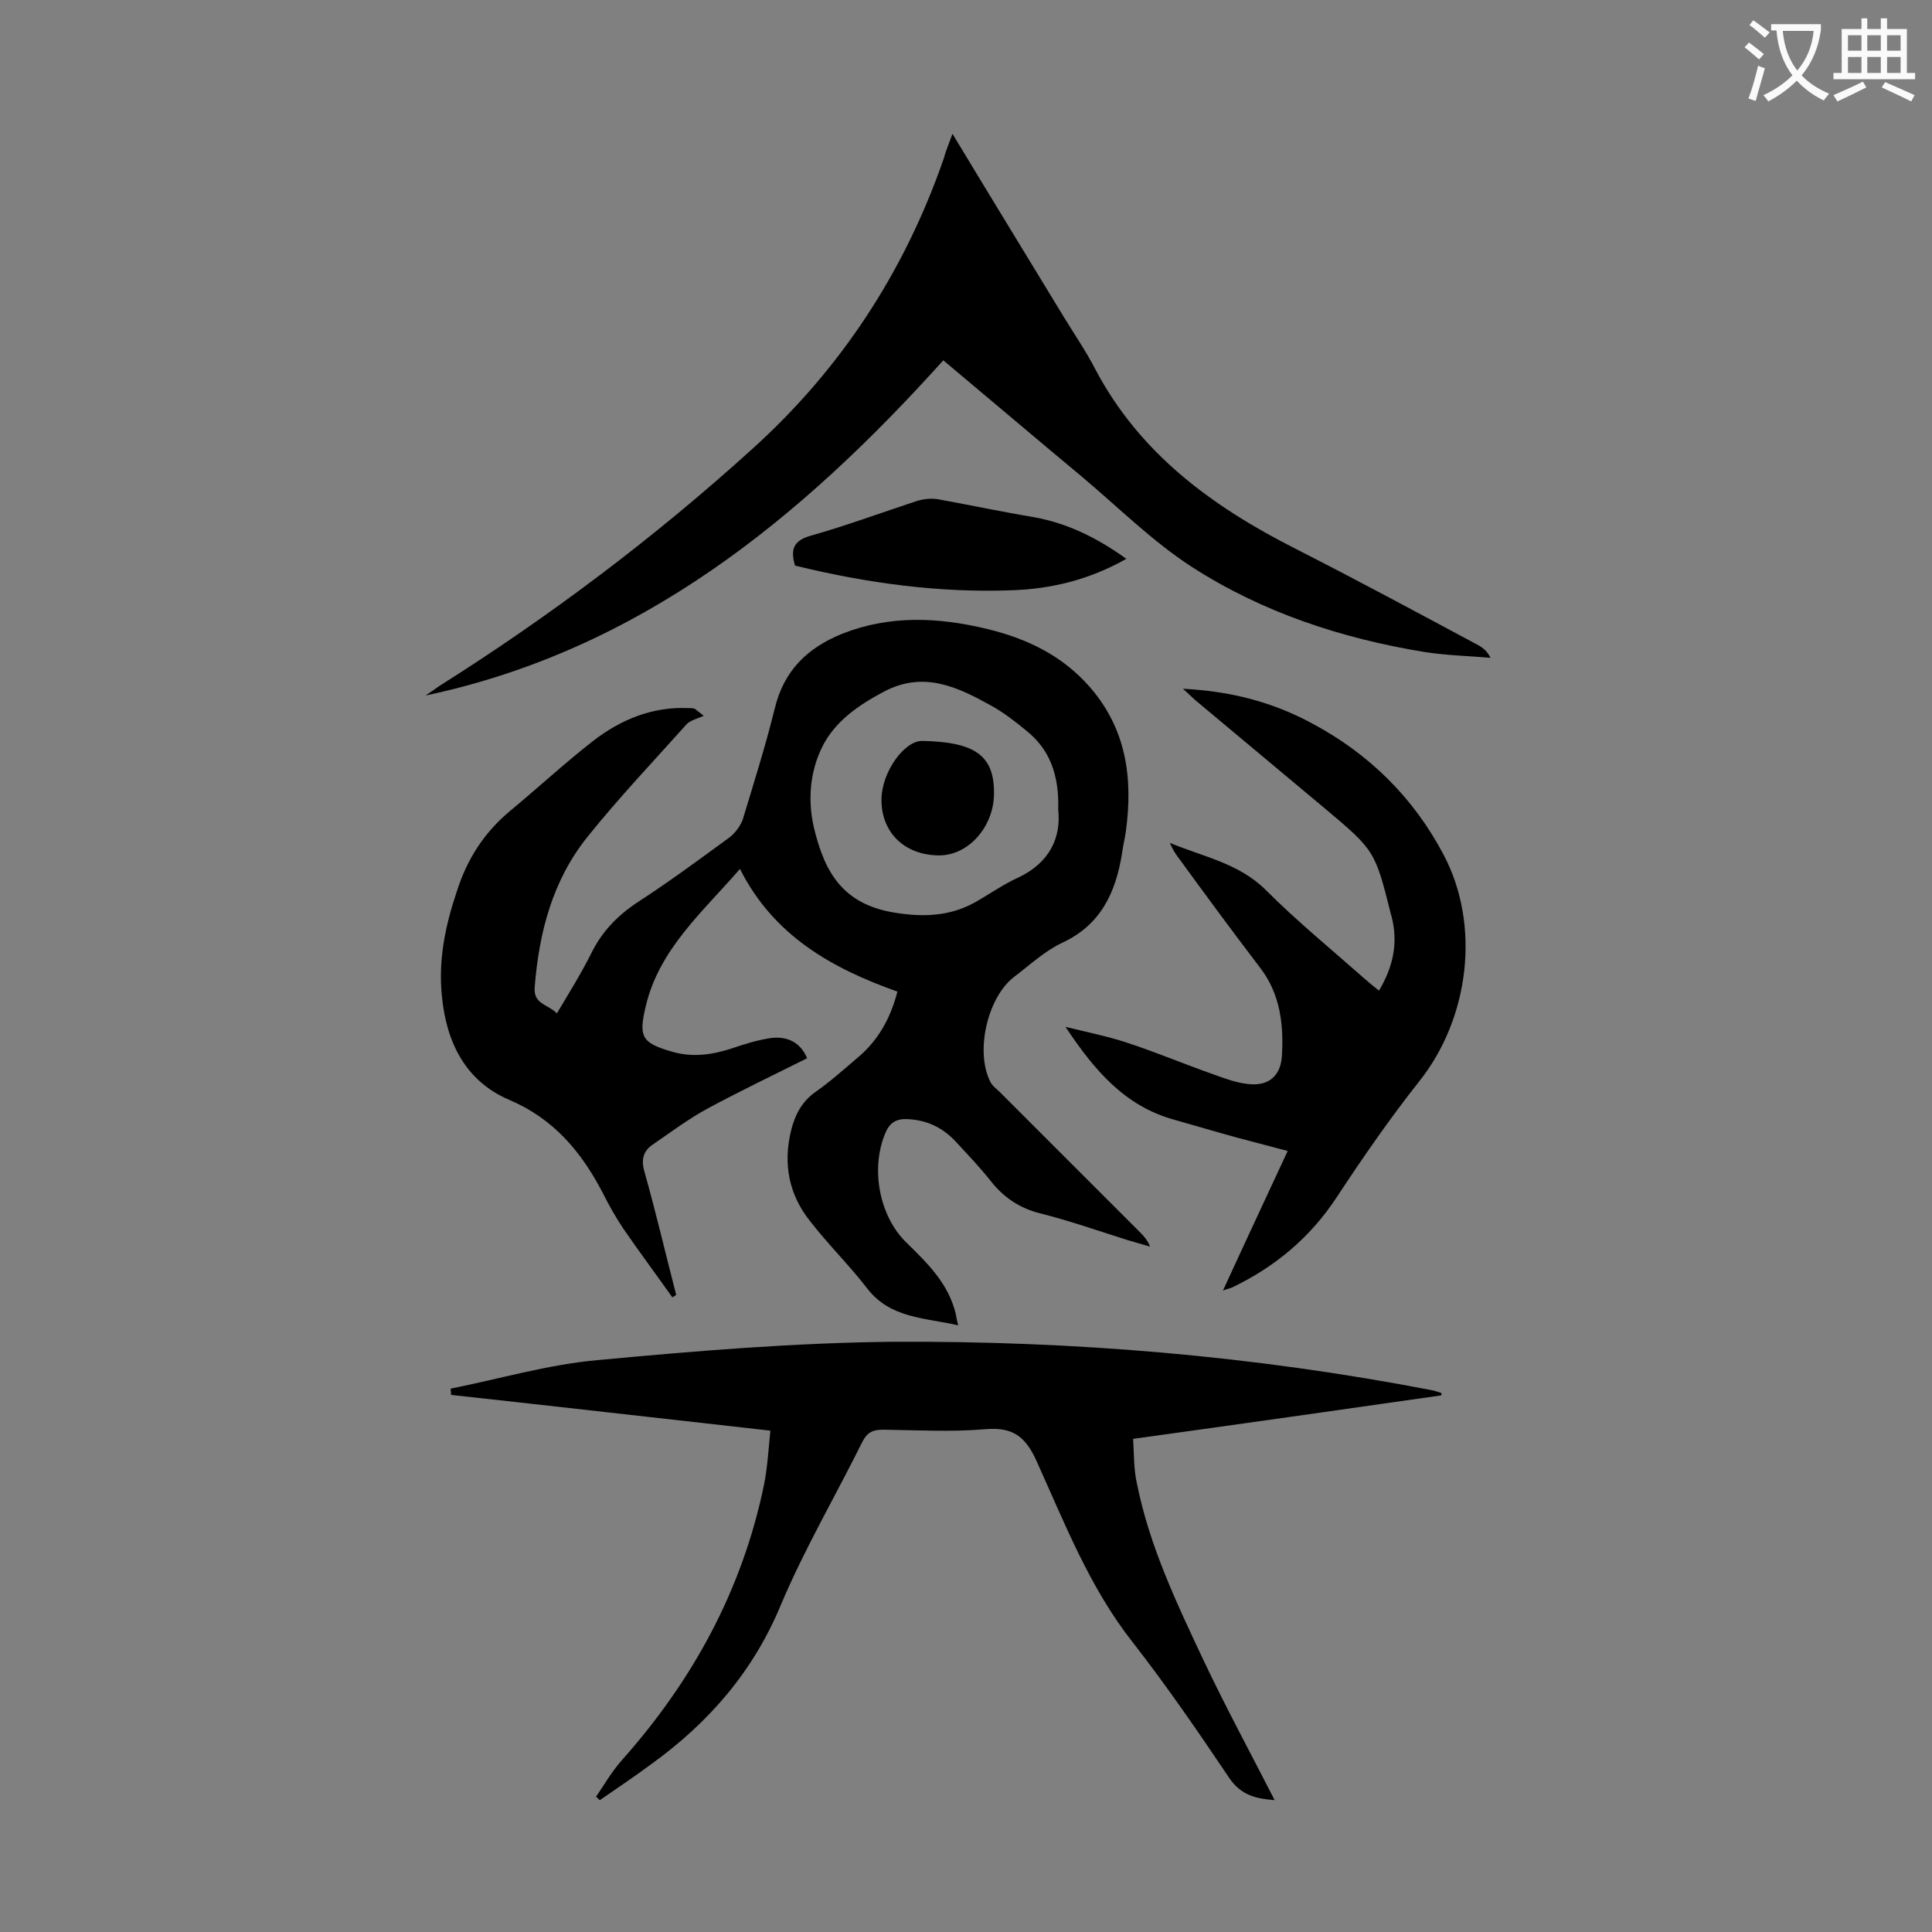 <svg enable-background="new 0 0 400 400" viewBox="0 0 400 400" xmlns="http://www.w3.org/2000/svg"><rect x="0" y="0" width="400" height="400" fill="#808080" stroke="none"/><g fill="#000001"><path d="m167.1 219.1c-6.8 3.4-13.7 6.7-20.4 10.3-4.1 2.2-7.8 5-11.6 7.6-1.9 1.3-2.4 3.1-1.7 5.5 2.4 8.5 4.4 17.1 6.6 25.6-.3.2-.5.3-.8.5-3.4-4.8-6.9-9.5-10.2-14.3-1.6-2.4-3-4.9-4.3-7.5-4.4-8.4-10.1-15.2-19.3-19.1-9.1-3.9-13-12-13.9-21.4-.8-7.5.7-14.7 3.1-21.8 2.1-6.6 5.6-12.1 11-16.6 5.8-4.8 11.3-9.9 17.2-14.5 5.7-4.4 12.2-7.1 19.6-6.8.4 0 .9 0 1.3.1.2 0 .3.2 2 1.5-1.3.6-2.7.9-3.5 1.7-6.9 7.7-14.1 15.3-20.6 23.4-7.2 9-10 19.7-10.9 31.1-.3 3.5 2.7 3.5 4.6 5.4 2.5-4.2 5-8.2 7.1-12.4 2.2-4.5 5.4-7.8 9.6-10.6 6.5-4.2 12.7-8.8 19-13.4 1.2-.9 2.3-2.4 2.8-3.8 2.3-7.6 4.7-15.2 6.6-22.9 1.9-7.9 6.8-12.6 14-15.5 9.9-3.9 19.9-3.4 29.9-1 8.3 2 15.6 5.5 21.3 12 7.6 8.7 9 18.9 7.5 29.9-.2 1.5-.6 3-.8 4.6-1.3 8.1-4.4 14.8-12.4 18.5-3.6 1.7-6.7 4.6-10 7.1-5.5 4.3-8 15.4-4.9 21.6.4.9 1.3 1.5 2 2.2l29.1 29.1c.8.8 1.5 1.6 2 2.9-1.6-.5-3.2-.9-4.8-1.4-6-1.9-12-4-18-5.5-4.3-1.1-7.5-3.3-10.2-6.7-2.2-2.8-4.6-5.3-7-7.9-2.7-3-6-4.7-10.2-4.9-2.3-.1-3.7.7-4.6 2.9-3.1 7.3-1.3 17.2 4.4 22.7 4.4 4.3 8.7 8.5 10.2 14.8.1.6.2 1.3.5 2.3-6.9-1.6-14.1-1.4-18.9-7.7-3.7-4.8-8.1-9.1-11.8-13.9-4.4-5.5-5.6-11.9-3.9-18.8.8-3.2 2.2-5.9 5-7.9 3-2.1 5.7-4.5 8.5-6.9 4.3-3.5 7-8.1 8.5-13.9-13.5-4.8-25.6-11.5-32.6-25.4-7.8 9-16.7 16.6-19.5 28.4-1.5 6.3-.9 7.6 5.3 9.4 4.3 1.3 8.5.7 12.7-.7 2.6-.9 5.3-1.7 8-2.1 3.4-.4 6.1 1 7.4 4.2zm52-51.4c.2-7.4-1.8-12.6-6.7-16.5-2.2-1.8-4.5-3.6-7-5-7-3.9-14.1-7.4-22.4-3-5.3 2.8-10.2 6.2-12.8 11.5-2.5 5.1-3 10.9-1.7 16.6 2.2 9.2 5.9 16 17 17.7 5.8.9 11.2.7 16.4-2.2 3-1.7 5.8-3.7 8.9-5.1 6.6-3.1 8.9-8.4 8.3-14z"/><path d="m298.4 288.9c-21 3-42.1 6-63.8 9 .2 3.1.1 6.3.8 9.3 2.6 13 8.3 24.9 13.9 36.8 4.6 9.7 9.7 19.1 14.6 28.7-3.7-.3-6.9-.9-9.4-4.6-6.4-9.5-12.9-19-20-28.1-8.9-11.3-14-24.5-19.8-37.3-2.3-5.2-4.9-7.3-10.7-6.8-7 .6-14.1.2-21.2.1-2 0-3.2.5-4.2 2.4-5.6 11.3-12 22.2-16.9 33.8-5.7 13.8-14.9 24.4-26.8 33-3.5 2.6-7.1 5-10.7 7.5-.3-.2-.5-.5-.8-.7 1.7-2.5 3.2-5.1 5.2-7.4 14.8-16.6 25.1-35.4 29.6-57.3.7-3.5.9-7.2 1.3-11.1-22.3-2.5-44.2-5-66.1-7.4 0-.4-.1-.9-.1-1.3 10.1-2 20.2-5 30.4-5.9 20.3-1.9 40.8-3.6 61.2-3.8 37.4-.2 74.6 2.9 111.4 10 .7.1 1.4.4 2.1.6.1.1 0 .3 0 .5z"/><path d="m197.2 27.7c7.9 13.1 15.5 25.5 23.1 38 2.2 3.6 4.6 7.1 6.5 10.8 9.2 17.4 24.1 28.3 41.2 37 12.8 6.5 25.4 13.3 38.1 20.1.9.5 1.8 1.2 2.5 2.6-4.5-.4-9.1-.5-13.6-1.2-17.2-2.8-33.6-8.2-48.2-17.6-8.2-5.3-15.3-12.4-22.8-18.7-9.5-7.9-18.9-15.9-28.7-24.1-29.6 32.9-62.8 60-107.2 69.4.9-.6 1.9-1.3 2.9-2 23-14.5 44.6-30.8 64.7-49 18.4-16.6 31.6-36.8 39.7-60.2.4-1.5 1-2.9 1.8-5.1z"/><path d="m253.2 267.2c4.4-9.6 8.8-19 13.4-28.9-3.8-1-7.2-1.9-10.6-2.8-4.4-1.2-8.7-2.5-13-3.7-10-2.8-16.3-10-22.4-19.2 4.9 1.2 8.9 2 12.8 3.3 6.1 2 12 4.5 18 6.6 2.2.8 4.4 1.6 6.7 1.9 4.3.6 7-1.4 7.3-5.7.4-6.4-.3-12.8-4.4-18.2-5.8-7.6-11.4-15.2-17-22.9-.7-.9-1.3-1.9-1.8-3.1 6.9 2.9 14.3 4.2 19.9 9.8 6.5 6.5 13.6 12.3 20.5 18.4.9.8 1.8 1.5 2.9 2.4 3-5 4-10 2.6-15.4 0-.1-.1-.2-.1-.3-3.3-13.2-3.3-13.3-13.8-22.1-8.7-7.3-17.5-14.6-26.2-21.9-.9-.7-1.7-1.6-3.1-2.8 10 .5 18.7 2.8 26.8 7.2 11.8 6.3 21 15.4 27.2 27.2 7.7 14.6 5.3 33.8-5 46.8-6.1 7.7-11.7 15.8-17.1 24-5.5 8.4-12.8 14.5-21.8 18.8-.7.2-1.3.4-1.8.6z"/><path d="m233.2 115.7c-7.6 4.3-15.4 6.2-23.5 6.5-15.3.6-30.4-1.5-45.1-5.1-1-3.4-.3-5.2 3.3-6.2 7.4-2.1 14.7-4.8 22-7.2 1.4-.4 3-.6 4.5-.3 6.6 1.2 13.2 2.6 19.8 3.7 7 1.3 13 4.3 19 8.6z"/><path d="m205.8 164.4c-.1 6.9-5.4 12.8-11.5 12.7-7.1-.1-11.9-4.8-11.8-11.7.1-5.6 4.7-12 8.4-12 11.1.2 15 3.1 14.9 11z"/></g><path d="m362.1 8.8c1.1.8 2.1 1.6 3.1 2.4l-1 1.1c-1.3-1.1-2.3-2-3-2.5zm1.9 4.8c.5.2.9.4 1.4.5-.6 2.3-1.3 4.5-1.9 6.8l-1.5-.5c.8-2.1 1.4-4.3 2-6.8zm-1-9.4c1.3.9 2.4 1.8 3.4 2.5l-1 1.1c-1.4-1.2-2.4-2.1-3.2-2.6zm3.7 2.2v-1.4h10.3v1.2c-.5 3.6-1.8 6.8-4 9.4 1.5 1.6 3.4 2.8 5.7 3.8-.3.4-.7.8-1.1 1.4-2.3-1.1-4.1-2.5-5.6-4.1-1.6 1.6-3.6 3.1-5.9 4.3-.3-.5-.7-.9-1-1.3 2.4-1.1 4.4-2.5 6-4.1-1.9-2.5-3-5.6-3.3-9.3h-1.1zm8.8 0h-6.4c.3 3.3 1.3 6 3 8.2 2-2.3 3.1-5.1 3.4-8.2z" fill="#fafafb"/><path d="m385.3 3.8h1.3v2.2h2.8v-2.2h1.3v2.2h4.1v9.1h1.7v1.3h-16.9v-1.3h1.7v-9.1h4.1v-2.2zm.4 13.1.7 1.2c-1.8.9-3.8 1.9-6 2.9-.2-.4-.5-.8-.8-1.3 2.3-1 4.3-1.9 6.1-2.8zm-3.1-6.4h2.8v-3.2h-2.8zm0 4.6h2.8v-3.3h-2.8zm4-4.6h2.8v-3.2h-2.8zm0 4.6h2.8v-3.3h-2.8zm3.7 1.9c2.1.9 4.1 1.8 6.1 2.7l-.7 1.3c-2.2-1.1-4.2-2-6.1-2.9zm3.2-9.7h-2.8v3.2h2.8zm-2.8 7.8h2.8v-3.3h-2.8z" fill="#fafafb"/></svg>